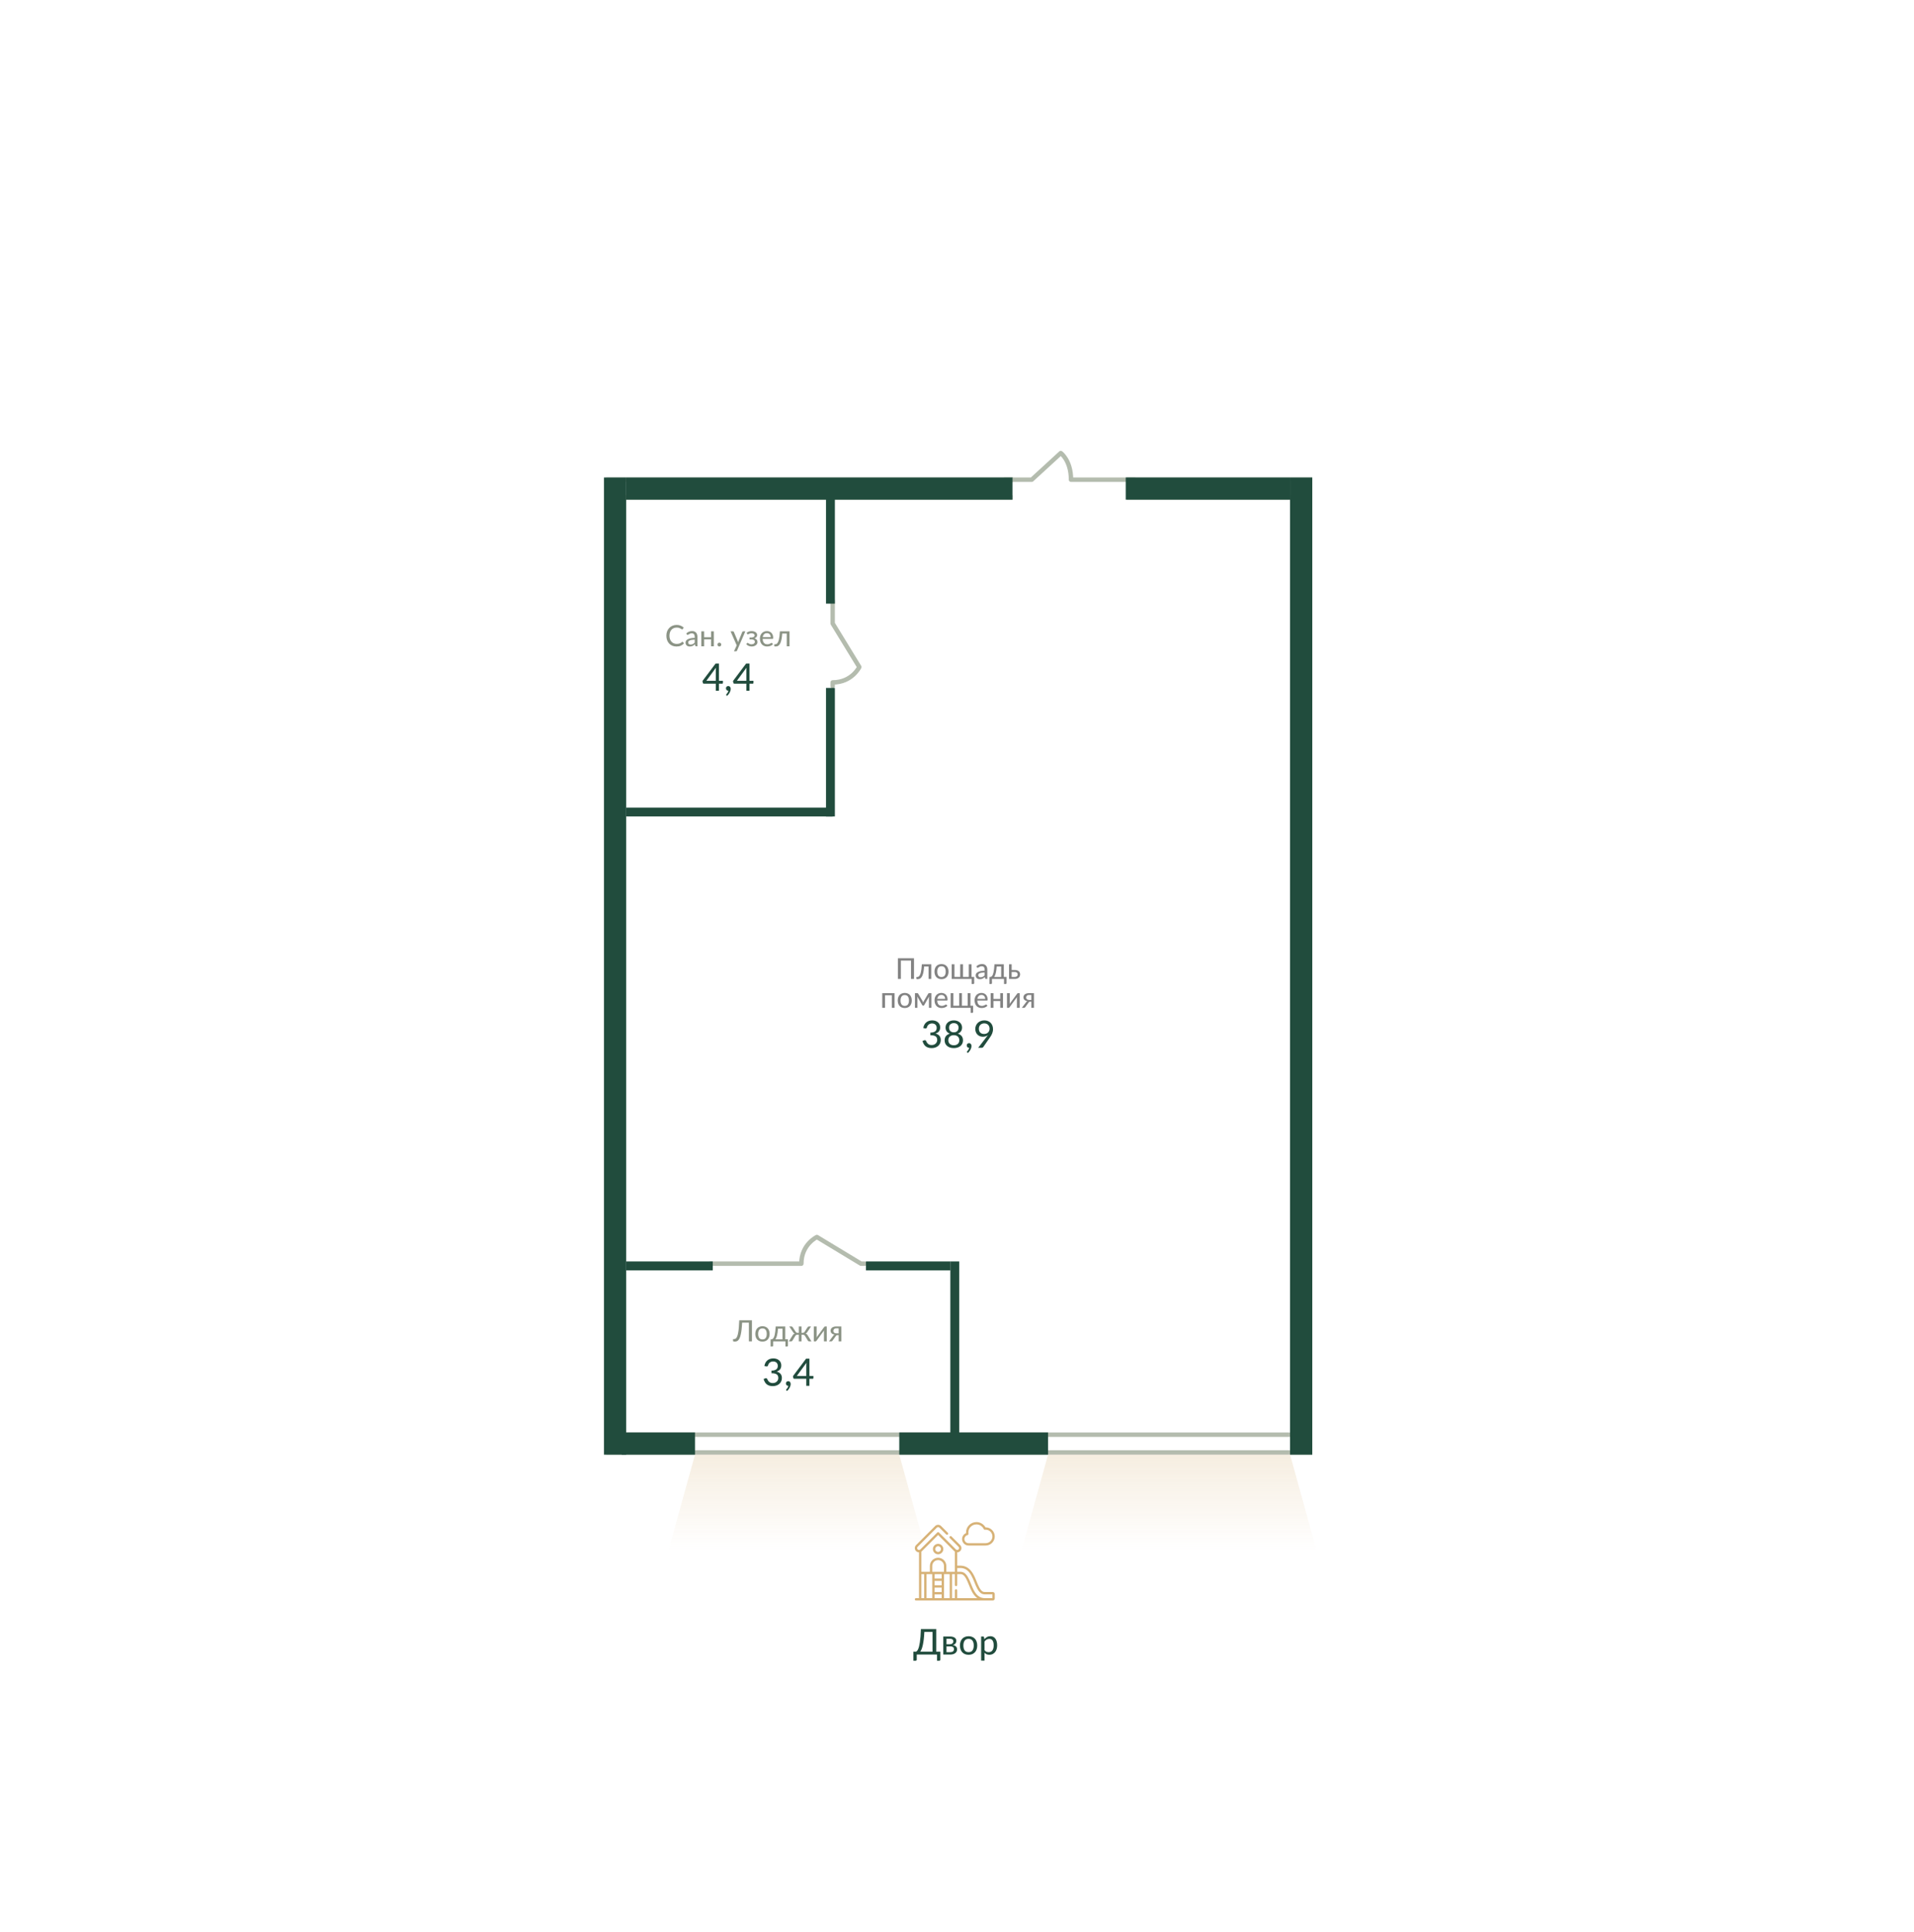 <svg width="862" height="870" viewBox="0 0 862 870" fill="none" xmlns="http://www.w3.org/2000/svg">
<g clip-path="url(#clip0)">
<path d="M375 309L375 307.269C383.727 307.269 387 300.346 387 300.346L375 280.731L375 270.5" stroke="#B4BCAE" stroke-width="2" stroke-linecap="round" stroke-linejoin="round"/>
<path d="M320 569L360.906 569C360.906 560.273 367.908 557 367.908 557L387.749 569L389.5 569" stroke="#B4BCAE" stroke-width="2" stroke-linecap="round" stroke-linejoin="round"/>
<path d="M511 216L482.346 216C482.346 207.273 477.731 204 477.731 204L464.654 216L452.5 216" stroke="#B4BCAE" stroke-width="2" stroke-linecap="round" stroke-linejoin="round"/>
<path d="M507.285 216H590V654H274V216H456.27" stroke="#B4BCAE" stroke-width="2"/>
<path d="M456 224H280V646H583V224H507.5" stroke="#B4BCAE" stroke-width="2"/>
<path d="M338.646 594.499V604H337.276V595.572H334.223C334.162 596.785 334.078 597.84 333.972 598.736C333.866 599.628 333.738 600.389 333.588 601.021C333.442 601.652 333.274 602.168 333.085 602.57C332.895 602.967 332.687 603.278 332.462 603.503C332.237 603.729 331.994 603.883 331.734 603.967C331.473 604.051 331.2 604.093 330.913 604.093C330.661 604.093 330.469 604.068 330.337 604.02C330.204 603.976 330.138 603.91 330.138 603.821V602.954H330.608C330.78 602.954 330.95 602.921 331.118 602.855C331.29 602.788 331.456 602.654 331.615 602.451C331.774 602.248 331.924 601.956 332.065 601.577C332.206 601.197 332.334 600.694 332.449 600.067C332.568 599.44 332.667 598.672 332.747 597.763C332.831 596.854 332.895 595.766 332.939 594.499H338.646ZM343.392 597.174C343.886 597.174 344.332 597.256 344.729 597.419C345.126 597.578 345.464 597.807 345.742 598.107C346.02 598.408 346.234 598.772 346.384 599.2C346.535 599.624 346.61 600.1 346.61 600.63C346.61 601.16 346.535 601.639 346.384 602.067C346.234 602.495 346.02 602.859 345.742 603.159C345.464 603.459 345.126 603.691 344.729 603.854C344.332 604.013 343.886 604.093 343.392 604.093C342.897 604.093 342.449 604.013 342.048 603.854C341.651 603.691 341.311 603.459 341.028 603.159C340.75 602.859 340.536 602.495 340.386 602.067C340.236 601.639 340.161 601.16 340.161 600.63C340.161 600.1 340.236 599.624 340.386 599.2C340.536 598.772 340.75 598.408 341.028 598.107C341.311 597.807 341.651 597.578 342.048 597.419C342.449 597.256 342.897 597.174 343.392 597.174ZM343.392 603.113C344.036 603.113 344.517 602.897 344.835 602.464C345.153 602.031 345.312 601.422 345.312 600.637C345.312 599.855 345.153 599.246 344.835 598.809C344.517 598.372 344.036 598.154 343.392 598.154C342.739 598.154 342.251 598.372 341.929 598.809C341.611 599.246 341.452 599.855 341.452 600.637C341.452 601.422 341.611 602.031 341.929 602.464C342.251 602.897 342.739 603.113 343.392 603.113ZM353.638 597.28V603.047H354.87V605.913C354.87 606.033 354.837 606.128 354.771 606.198C354.704 606.269 354.616 606.304 354.506 606.304H353.731V604H348.189V605.94C348.189 606.033 348.161 606.116 348.103 606.192C348.046 606.267 347.96 606.304 347.845 606.304H347.051V603.086H347.269H347.335H349.209C349.046 603.311 348.876 603.473 348.699 603.57C348.527 603.662 348.357 603.715 348.189 603.729V604H347.051V603.086H347.335C347.485 603.082 347.633 603.051 347.779 602.994C347.925 602.932 348.064 602.826 348.196 602.676C348.333 602.521 348.461 602.309 348.58 602.04C348.699 601.771 348.807 601.422 348.904 600.994C349.006 600.562 349.092 600.043 349.163 599.438C349.238 598.829 349.297 598.11 349.341 597.28H353.638ZM350.368 598.266C350.324 598.928 350.264 599.52 350.189 600.041C350.114 600.557 350.026 601.012 349.924 601.405C349.823 601.793 349.71 602.126 349.586 602.404C349.467 602.678 349.341 602.905 349.209 603.086H352.42V598.266H350.368ZM348.189 603.086V603.729C348.172 603.733 348.154 603.735 348.136 603.735C348.123 603.735 348.11 603.735 348.097 603.735H347.236L347.07 603.086H348.189ZM358.38 599.716C358.57 600.012 358.842 600.16 359.195 600.16H359.758V597.28H360.976V600.16H361.512C361.879 600.16 362.157 600.012 362.346 599.716L363.724 597.624C363.781 597.518 363.86 597.434 363.962 597.372C364.063 597.311 364.172 597.28 364.286 597.28H365.273L363.558 599.829C363.452 599.997 363.34 600.133 363.22 600.239C363.106 600.341 362.964 600.42 362.797 600.478C363.013 600.535 363.194 600.626 363.34 600.749C363.485 600.868 363.615 601.025 363.73 601.219L365.458 604H364.591C364.366 604 364.194 603.967 364.074 603.901C363.955 603.83 363.86 603.718 363.79 603.563L362.538 601.511C362.437 601.343 362.309 601.217 362.154 601.133C362 601.045 361.823 601.001 361.625 601.001H360.976V604.007H359.758V601.001H359.109C358.703 601.001 358.396 601.171 358.188 601.511L356.937 603.563C356.867 603.718 356.772 603.83 356.652 603.901C356.538 603.967 356.368 604 356.143 604H355.269L357.003 601.219C357.118 601.025 357.246 600.868 357.387 600.749C357.533 600.626 357.714 600.535 357.93 600.478C357.763 600.42 357.619 600.341 357.5 600.239C357.385 600.133 357.277 599.997 357.175 599.829L355.454 597.28H356.441C356.56 597.28 356.668 597.311 356.765 597.372C356.867 597.434 356.946 597.518 357.003 597.624L358.38 599.716ZM366.53 604.007V597.286H367.788V601.736C367.788 601.824 367.784 601.921 367.775 602.027C367.766 602.128 367.755 602.23 367.742 602.332C367.821 602.159 367.903 602.007 367.987 601.875C367.991 601.866 368.04 601.797 368.133 601.669C368.23 601.541 368.351 601.378 368.497 601.18C368.647 600.976 368.815 600.747 369 600.491C369.19 600.235 369.382 599.974 369.576 599.71C370.035 599.087 370.554 598.383 371.132 597.598C371.18 597.523 371.242 597.452 371.317 597.386C371.397 597.315 371.485 597.28 371.582 597.28H372.344V604H371.086V599.551C371.086 599.462 371.09 599.368 371.099 599.266C371.108 599.16 371.119 599.056 371.132 598.955C371.092 599.043 371.05 599.125 371.006 599.2C370.966 599.275 370.927 599.343 370.887 599.405C370.878 599.414 370.827 599.482 370.735 599.61C370.642 599.738 370.521 599.904 370.37 600.107C370.22 600.31 370.05 600.539 369.861 600.795C369.675 601.051 369.486 601.312 369.291 601.577C368.832 602.199 368.316 602.903 367.742 603.689C367.693 603.764 367.629 603.837 367.55 603.907C367.475 603.974 367.389 604.007 367.292 604.007H366.53ZM378.9 604H377.702V601.193H377.225C377.101 601.193 376.998 601.204 376.914 601.226C376.83 601.244 376.757 601.272 376.695 601.312C376.638 601.347 376.587 601.394 376.543 601.451C376.499 601.508 376.453 601.572 376.404 601.643L375 603.563C374.921 603.709 374.824 603.819 374.709 603.894C374.594 603.965 374.427 604 374.206 604H373.339L375.245 601.491C375.4 601.221 375.614 601.038 375.888 600.941C375.557 600.897 375.274 600.818 375.04 600.703C374.811 600.588 374.623 600.451 374.477 600.292C374.332 600.133 374.226 599.961 374.16 599.776C374.093 599.586 374.06 599.394 374.06 599.2C374.06 598.966 374.107 598.734 374.199 598.505C374.292 598.275 374.438 598.07 374.636 597.889C374.839 597.708 375.1 597.562 375.418 597.452C375.74 597.337 376.128 597.28 376.583 597.28H378.9V604ZM375.318 599.266C375.318 599.619 375.446 599.895 375.702 600.094C375.963 600.292 376.314 600.392 376.755 600.392H377.702V598.121H376.616C376.369 598.121 376.161 598.156 375.994 598.227C375.83 598.297 375.698 598.388 375.596 598.498C375.499 598.604 375.429 598.725 375.384 598.862C375.34 598.999 375.318 599.134 375.318 599.266Z" fill="#8B9385"/>
<path d="M348.286 611.648C348.814 611.648 349.296 611.725 349.733 611.878C350.17 612.026 350.545 612.238 350.857 612.517C351.175 612.789 351.422 613.118 351.598 613.504C351.773 613.884 351.861 614.307 351.861 614.772C351.861 615.164 351.813 615.513 351.717 615.819C351.62 616.12 351.481 616.384 351.3 616.611C351.118 616.838 350.897 617.031 350.636 617.19C350.38 617.343 350.091 617.471 349.767 617.573C350.556 617.789 351.146 618.141 351.538 618.629C351.935 619.117 352.134 619.732 352.134 620.476C352.134 621.049 352.026 621.563 351.81 622.017C351.595 622.465 351.302 622.848 350.934 623.166C350.565 623.478 350.131 623.719 349.631 623.889C349.137 624.054 348.61 624.136 348.048 624.136C347.407 624.136 346.856 624.057 346.396 623.898C345.937 623.739 345.545 623.52 345.222 623.242C344.898 622.959 344.631 622.621 344.421 622.229C344.211 621.838 344.036 621.409 343.894 620.944L344.592 620.646C344.773 620.567 344.949 620.544 345.119 620.578C345.29 620.612 345.415 620.711 345.494 620.876C345.573 621.04 345.67 621.231 345.783 621.446C345.897 621.662 346.047 621.869 346.235 622.068C346.422 622.261 346.657 622.425 346.941 622.561C347.231 622.692 347.594 622.757 348.031 622.757C348.445 622.757 348.808 622.689 349.12 622.553C349.433 622.417 349.691 622.241 349.895 622.025C350.105 621.809 350.261 621.571 350.363 621.31C350.465 621.043 350.516 620.779 350.516 620.518C350.516 620.195 350.474 619.9 350.389 619.633C350.309 619.366 350.156 619.136 349.929 618.944C349.708 618.751 349.396 618.6 348.993 618.492C348.595 618.385 348.079 618.331 347.443 618.331V617.156C347.966 617.15 348.405 617.096 348.763 616.994C349.126 616.886 349.421 616.742 349.648 616.56C349.875 616.373 350.037 616.151 350.133 615.896C350.236 615.641 350.287 615.36 350.287 615.053C350.287 614.713 350.233 614.418 350.125 614.168C350.023 613.913 349.878 613.703 349.691 613.538C349.503 613.368 349.282 613.24 349.027 613.155C348.771 613.07 348.493 613.027 348.193 613.027C347.892 613.027 347.614 613.073 347.358 613.163C347.109 613.249 346.884 613.371 346.686 613.53C346.493 613.683 346.328 613.867 346.192 614.083C346.062 614.293 345.968 614.526 345.911 614.781C345.832 614.991 345.732 615.133 345.613 615.207C345.5 615.275 345.332 615.292 345.111 615.258L344.26 615.104C344.339 614.543 344.495 614.046 344.728 613.615C344.961 613.183 345.253 612.823 345.605 612.534C345.957 612.238 346.359 612.017 346.813 611.87C347.268 611.722 347.758 611.648 348.286 611.648ZM353.948 622.91C353.948 622.632 354.042 622.397 354.229 622.204C354.422 622.011 354.678 621.914 354.995 621.914C355.171 621.914 355.327 621.948 355.464 622.017C355.6 622.079 355.713 622.167 355.804 622.28C355.901 622.394 355.972 622.527 356.017 622.681C356.062 622.834 356.085 622.996 356.085 623.166C356.085 623.421 356.048 623.691 355.974 623.974C355.901 624.253 355.793 624.528 355.651 624.8C355.509 625.078 355.333 625.348 355.123 625.609C354.919 625.87 354.686 626.108 354.425 626.324L354.153 626.069C354.107 626.023 354.076 625.981 354.059 625.941C354.042 625.907 354.033 625.864 354.033 625.813C354.033 625.734 354.076 625.651 354.161 625.566C354.218 625.504 354.289 625.422 354.374 625.319C354.465 625.217 354.556 625.098 354.646 624.962C354.737 624.826 354.819 624.675 354.893 624.511C354.967 624.352 355.021 624.182 355.055 624H354.978C354.825 624 354.683 623.974 354.553 623.923C354.428 623.867 354.32 623.79 354.229 623.694C354.144 623.591 354.076 623.475 354.025 623.345C353.974 623.208 353.948 623.064 353.948 622.91ZM364.539 619.556H366.335V620.493C366.335 620.589 366.304 620.672 366.241 620.74C366.184 620.802 366.099 620.833 365.986 620.833H364.539V624H363.126V620.833H357.746C357.626 620.833 357.524 620.799 357.439 620.731C357.354 620.663 357.3 620.575 357.277 620.467L357.116 619.642L363.032 611.776H364.539V619.556ZM363.126 614.704C363.126 614.551 363.131 614.384 363.143 614.202C363.154 614.02 363.174 613.833 363.202 613.64L358.861 619.556H363.126V614.704Z" fill="#214C3D"/>
<path d="M307.332 288.987C307.407 288.987 307.473 289.016 307.53 289.073L308.073 289.669C307.685 290.124 307.21 290.477 306.65 290.729C306.094 290.98 305.425 291.106 304.644 291.106C303.955 291.106 303.33 290.987 302.77 290.748C302.214 290.51 301.737 290.177 301.34 289.749C300.947 289.321 300.642 288.808 300.426 288.213C300.214 287.617 300.108 286.961 300.108 286.246C300.108 285.531 300.221 284.876 300.446 284.28C300.671 283.684 300.989 283.174 301.399 282.75C301.81 282.322 302.3 281.989 302.869 281.751C303.443 281.512 304.074 281.393 304.763 281.393C305.438 281.393 306.036 281.503 306.557 281.724C307.082 281.945 307.539 282.238 307.928 282.605L307.477 283.24C307.446 283.284 307.409 283.322 307.365 283.353C307.325 283.379 307.268 283.393 307.193 283.393C307.109 283.393 307.009 283.351 306.895 283.267C306.784 283.183 306.636 283.09 306.451 282.989C306.27 282.883 306.043 282.788 305.769 282.704C305.495 282.62 305.158 282.578 304.756 282.578C304.279 282.578 303.84 282.662 303.439 282.83C303.041 282.998 302.699 283.238 302.412 283.551C302.125 283.865 301.903 284.249 301.744 284.704C301.585 285.158 301.505 285.672 301.505 286.246C301.505 286.829 301.587 287.35 301.75 287.809C301.918 288.263 302.145 288.647 302.432 288.961C302.724 289.274 303.066 289.515 303.458 289.682C303.851 289.846 304.273 289.927 304.723 289.927C305.001 289.927 305.25 289.912 305.471 289.881C305.692 289.846 305.895 289.795 306.08 289.729C306.27 289.663 306.447 289.577 306.61 289.471C306.773 289.365 306.937 289.239 307.1 289.093C307.135 289.062 307.171 289.038 307.206 289.02C307.246 288.998 307.288 288.987 307.332 288.987ZM313.542 291C313.418 291 313.323 290.98 313.257 290.94C313.191 290.901 313.138 290.823 313.098 290.709L312.959 290.106C312.787 290.265 312.617 290.409 312.449 290.537C312.282 290.66 312.105 290.764 311.92 290.848C311.739 290.932 311.545 290.996 311.337 291.04C311.13 291.084 310.898 291.106 310.642 291.106C310.377 291.106 310.13 291.071 309.9 291C309.671 290.925 309.47 290.812 309.298 290.662C309.13 290.512 308.996 290.327 308.894 290.106C308.797 289.881 308.748 289.616 308.748 289.312C308.748 289.047 308.819 288.793 308.96 288.55C309.106 288.308 309.34 288.091 309.662 287.901C309.989 287.707 310.412 287.548 310.933 287.425C311.459 287.301 312.103 287.231 312.867 287.213V286.71C312.867 286.202 312.756 285.82 312.536 285.564C312.319 285.304 311.999 285.174 311.576 285.174C311.289 285.174 311.048 285.211 310.854 285.286C310.664 285.357 310.499 285.436 310.357 285.525C310.22 285.608 310.099 285.686 309.993 285.756C309.887 285.827 309.781 285.862 309.675 285.862C309.587 285.862 309.512 285.84 309.45 285.796C309.393 285.747 309.342 285.692 309.298 285.63L309.073 285.22C309.448 284.867 309.852 284.602 310.284 284.425C310.721 284.249 311.203 284.161 311.728 284.161C312.107 284.161 312.445 284.222 312.741 284.346C313.037 284.47 313.284 284.644 313.482 284.869C313.685 285.09 313.838 285.357 313.939 285.67C314.045 285.984 314.098 286.33 314.098 286.71V291H313.542ZM311.019 290.225C311.218 290.225 311.401 290.205 311.569 290.166C311.741 290.126 311.9 290.069 312.046 289.994C312.196 289.919 312.337 289.828 312.469 289.722C312.602 289.612 312.734 289.488 312.867 289.351V288.001C312.337 288.018 311.887 288.06 311.516 288.127C311.145 288.193 310.843 288.279 310.609 288.385C310.379 288.491 310.212 288.619 310.106 288.769C310 288.914 309.947 289.076 309.947 289.252C309.947 289.424 309.973 289.572 310.026 289.696C310.084 289.819 310.161 289.921 310.258 290C310.355 290.075 310.468 290.133 310.596 290.172C310.728 290.208 310.869 290.225 311.019 290.225ZM321.494 284.28V291H320.236V287.888H317.111V291H315.853V284.28H317.111V286.935H320.236V284.28H321.494ZM323.122 290.239C323.122 290.119 323.144 290.009 323.188 289.908C323.232 289.802 323.292 289.709 323.367 289.629C323.442 289.55 323.533 289.488 323.638 289.444C323.744 289.4 323.857 289.378 323.976 289.378C324.095 289.378 324.206 289.4 324.307 289.444C324.413 289.488 324.504 289.55 324.579 289.629C324.658 289.709 324.72 289.802 324.764 289.908C324.808 290.009 324.83 290.119 324.83 290.239C324.83 290.362 324.808 290.477 324.764 290.583C324.72 290.684 324.658 290.775 324.579 290.854C324.504 290.929 324.413 290.989 324.307 291.033C324.206 291.077 324.095 291.099 323.976 291.099C323.857 291.099 323.744 291.077 323.638 291.033C323.533 290.989 323.442 290.929 323.367 290.854C323.292 290.775 323.232 290.684 323.188 290.583C323.144 290.477 323.122 290.362 323.122 290.239ZM331.931 292.96C331.891 293.057 331.84 293.13 331.779 293.178C331.717 293.231 331.622 293.258 331.494 293.258H330.56L331.792 290.59L329.024 284.28H330.117C330.223 284.28 330.307 284.306 330.368 284.359C330.43 284.408 330.472 284.465 330.494 284.531L332.236 288.636C332.311 288.839 332.37 289.04 332.414 289.239C332.445 289.137 332.478 289.036 332.514 288.934C332.549 288.828 332.586 288.725 332.626 288.623L334.308 284.531C334.334 284.456 334.381 284.397 334.447 284.353C334.513 284.304 334.588 284.28 334.672 284.28H335.672L331.931 292.96ZM336.249 284.975C336.5 284.737 336.809 284.545 337.176 284.399C337.542 284.249 337.979 284.174 338.487 284.174C338.897 284.174 339.259 284.225 339.572 284.326C339.886 284.423 340.149 284.553 340.36 284.717C340.572 284.88 340.731 285.07 340.837 285.286C340.947 285.498 341.003 285.717 341.003 285.942C341.003 286.074 340.981 286.213 340.936 286.359C340.897 286.5 340.828 286.639 340.731 286.776C340.638 286.908 340.515 287.032 340.36 287.147C340.206 287.257 340.016 287.35 339.791 287.425C340.21 287.553 340.541 287.758 340.784 288.04C341.027 288.319 341.148 288.663 341.148 289.073C341.148 289.387 341.075 289.669 340.93 289.921C340.789 290.168 340.597 290.38 340.354 290.556C340.115 290.729 339.837 290.861 339.52 290.954C339.206 291.046 338.877 291.093 338.533 291.093C338.321 291.093 338.103 291.073 337.878 291.033C337.652 290.993 337.432 290.932 337.215 290.848C337.004 290.764 336.801 290.656 336.606 290.523C336.417 290.391 336.247 290.232 336.097 290.047L336.454 289.59C336.507 289.51 336.586 289.471 336.692 289.471C336.772 289.471 336.856 289.506 336.944 289.577C337.037 289.643 337.149 289.716 337.282 289.795C337.414 289.874 337.573 289.949 337.758 290.02C337.944 290.086 338.173 290.119 338.447 290.119C338.685 290.119 338.897 290.091 339.083 290.033C339.268 289.976 339.425 289.897 339.553 289.795C339.685 289.689 339.784 289.568 339.851 289.431C339.917 289.29 339.95 289.135 339.95 288.967C339.95 288.645 339.817 288.389 339.553 288.199C339.288 288.005 338.879 287.908 338.328 287.908H337.566V287.067H338.328C338.809 287.067 339.184 286.977 339.453 286.796C339.723 286.615 339.857 286.381 339.857 286.094C339.857 285.966 339.828 285.845 339.771 285.73C339.714 285.615 339.625 285.516 339.506 285.432C339.392 285.344 339.246 285.275 339.069 285.227C338.893 285.174 338.687 285.147 338.454 285.147C338.193 285.147 337.972 285.174 337.791 285.227C337.615 285.275 337.463 285.333 337.335 285.399C337.211 285.461 337.107 285.518 337.023 285.571C336.944 285.619 336.876 285.644 336.818 285.644C336.756 285.644 336.706 285.633 336.666 285.611C336.631 285.584 336.589 285.533 336.54 285.458L336.249 284.975ZM345.395 284.174C345.801 284.174 346.176 284.242 346.521 284.379C346.865 284.512 347.163 284.706 347.415 284.962C347.666 285.218 347.863 285.533 348.004 285.909C348.145 286.279 348.216 286.705 348.216 287.186C348.216 287.381 348.194 287.511 348.149 287.577C348.11 287.643 348.032 287.676 347.918 287.676H343.482C343.495 288.087 343.552 288.444 343.654 288.749C343.76 289.053 343.901 289.307 344.078 289.51C344.259 289.709 344.475 289.859 344.726 289.961C344.978 290.058 345.258 290.106 345.567 290.106C345.859 290.106 346.108 290.073 346.315 290.007C346.527 289.941 346.708 289.868 346.858 289.788C347.013 289.709 347.143 289.636 347.249 289.57C347.355 289.504 347.448 289.471 347.527 289.471C347.633 289.471 347.71 289.51 347.759 289.59L348.116 290.047C347.962 290.232 347.783 290.391 347.58 290.523C347.377 290.651 347.159 290.759 346.925 290.848C346.691 290.932 346.448 290.993 346.196 291.033C345.949 291.073 345.704 291.093 345.461 291.093C344.998 291.093 344.568 291.015 344.17 290.861C343.777 290.702 343.438 290.473 343.151 290.172C342.864 289.868 342.639 289.493 342.475 289.047C342.316 288.597 342.237 288.08 342.237 287.498C342.237 287.03 342.31 286.595 342.455 286.193C342.601 285.787 342.809 285.436 343.078 285.141C343.351 284.84 343.683 284.604 344.071 284.432C344.464 284.26 344.905 284.174 345.395 284.174ZM345.415 285.094C344.863 285.094 344.428 285.255 344.111 285.577C343.797 285.895 343.601 286.337 343.521 286.902H347.09C347.09 286.637 347.053 286.394 346.978 286.173C346.903 285.953 346.792 285.763 346.646 285.604C346.505 285.445 346.331 285.321 346.123 285.233C345.916 285.141 345.68 285.094 345.415 285.094ZM355.575 284.28V291H354.324V285.266H352.278C352.225 286.114 352.146 286.846 352.04 287.464C351.934 288.082 351.806 288.608 351.656 289.04C351.506 289.468 351.34 289.817 351.159 290.086C350.978 290.356 350.786 290.565 350.583 290.715C350.38 290.861 350.171 290.96 349.954 291.013C349.738 291.066 349.522 291.093 349.305 291.093C348.913 291.093 348.716 291.029 348.716 290.901V290.106H349.067C349.217 290.106 349.369 290.082 349.524 290.033C349.678 289.98 349.828 289.879 349.974 289.729C350.12 289.579 350.259 289.371 350.391 289.106C350.528 288.837 350.652 288.488 350.762 288.06C350.872 287.628 350.967 287.103 351.047 286.485C351.131 285.867 351.195 285.132 351.239 284.28H355.575Z" fill="#8B9385"/>
<path d="M323.789 306.556H325.585V307.493C325.585 307.589 325.554 307.672 325.491 307.74C325.435 307.802 325.35 307.833 325.236 307.833H323.789V311H322.376V307.833H316.996C316.877 307.833 316.775 307.799 316.689 307.731C316.604 307.663 316.55 307.575 316.528 307.467L316.366 306.642L322.282 298.776H323.789V306.556ZM322.376 301.704C322.376 301.551 322.381 301.384 322.393 301.202C322.404 301.02 322.424 300.833 322.452 300.64L318.111 306.556H322.376V301.704ZM326.948 309.91C326.948 309.632 327.042 309.397 327.229 309.204C327.422 309.011 327.678 308.914 327.995 308.914C328.171 308.914 328.327 308.948 328.464 309.017C328.6 309.079 328.713 309.167 328.804 309.28C328.901 309.394 328.972 309.527 329.017 309.681C329.062 309.834 329.085 309.996 329.085 310.166C329.085 310.421 329.048 310.691 328.974 310.974C328.901 311.253 328.793 311.528 328.651 311.8C328.509 312.078 328.333 312.348 328.123 312.609C327.919 312.87 327.686 313.108 327.425 313.324L327.153 313.069C327.107 313.023 327.076 312.981 327.059 312.941C327.042 312.907 327.033 312.864 327.033 312.813C327.033 312.734 327.076 312.651 327.161 312.566C327.218 312.504 327.289 312.422 327.374 312.319C327.465 312.217 327.556 312.098 327.646 311.962C327.737 311.826 327.819 311.675 327.893 311.511C327.967 311.352 328.021 311.182 328.055 311H327.978C327.825 311 327.683 310.974 327.553 310.923C327.428 310.867 327.32 310.79 327.229 310.694C327.144 310.591 327.076 310.475 327.025 310.345C326.974 310.208 326.948 310.064 326.948 309.91ZM337.539 306.556H339.335V307.493C339.335 307.589 339.304 307.672 339.241 307.74C339.184 307.802 339.099 307.833 338.986 307.833H337.539V311H336.126V307.833H330.746C330.626 307.833 330.524 307.799 330.439 307.731C330.354 307.663 330.3 307.575 330.277 307.467L330.116 306.642L336.032 298.776H337.539V306.556ZM336.126 301.704C336.126 301.551 336.131 301.384 336.143 301.202C336.154 301.02 336.174 300.833 336.202 300.64L331.861 306.556H336.126V301.704Z" fill="#214C3D"/>
<path d="M411.632 440.801H410.287V432.526H405.724V440.801H404.378V431.473H411.632V440.801ZM419.42 434.203V440.801H418.191V435.172H416.183C416.131 436.004 416.053 436.723 415.949 437.33C415.845 437.936 415.719 438.452 415.572 438.877C415.424 439.297 415.262 439.639 415.084 439.904C414.906 440.168 414.718 440.374 414.519 440.521C414.319 440.664 414.113 440.762 413.901 440.814C413.689 440.866 413.476 440.892 413.264 440.892C412.878 440.892 412.686 440.829 412.686 440.703V439.923H413.03C413.177 439.923 413.327 439.899 413.479 439.852C413.63 439.8 413.778 439.7 413.921 439.553C414.064 439.405 414.2 439.202 414.33 438.942C414.464 438.677 414.586 438.335 414.694 437.915C414.802 437.49 414.896 436.974 414.974 436.368C415.056 435.761 415.119 435.04 415.162 434.203H419.42ZM424.027 434.099C424.512 434.099 424.95 434.179 425.34 434.34C425.73 434.496 426.061 434.721 426.334 435.016C426.607 435.31 426.817 435.668 426.965 436.088C427.112 436.504 427.186 436.972 427.186 437.492C427.186 438.012 427.112 438.482 426.965 438.903C426.817 439.323 426.607 439.681 426.334 439.975C426.061 440.27 425.73 440.497 425.34 440.658C424.95 440.814 424.512 440.892 424.027 440.892C423.541 440.892 423.101 440.814 422.707 440.658C422.317 440.497 421.983 440.27 421.706 439.975C421.433 439.681 421.223 439.323 421.076 438.903C420.928 438.482 420.855 438.012 420.855 437.492C420.855 436.972 420.928 436.504 421.076 436.088C421.223 435.668 421.433 435.31 421.706 435.016C421.983 434.721 422.317 434.496 422.707 434.34C423.101 434.179 423.541 434.099 424.027 434.099ZM424.027 439.93C424.659 439.93 425.132 439.717 425.444 439.293C425.756 438.868 425.912 438.27 425.912 437.499C425.912 436.732 425.756 436.134 425.444 435.705C425.132 435.276 424.659 435.061 424.027 435.061C423.385 435.061 422.906 435.276 422.59 435.705C422.278 436.134 422.122 436.732 422.122 437.499C422.122 438.27 422.278 438.868 422.59 439.293C422.906 439.717 423.385 439.93 424.027 439.93ZM428.614 434.203H429.849V439.865H432.455V434.203H433.69V439.865H436.297V434.203H437.532V439.865H438.741V442.679C438.741 442.796 438.708 442.889 438.643 442.959C438.578 443.028 438.492 443.063 438.383 443.063H437.623V440.801H428.614V434.203ZM444.106 440.801C443.984 440.801 443.891 440.781 443.826 440.742C443.761 440.703 443.709 440.627 443.67 440.515L443.534 439.923C443.365 440.079 443.198 440.22 443.033 440.346C442.869 440.467 442.695 440.569 442.513 440.651C442.336 440.734 442.145 440.796 441.941 440.84C441.738 440.883 441.51 440.905 441.259 440.905C440.999 440.905 440.756 440.87 440.531 440.801C440.305 440.727 440.108 440.617 439.939 440.469C439.775 440.322 439.642 440.14 439.543 439.923C439.447 439.702 439.4 439.442 439.4 439.143C439.4 438.883 439.469 438.634 439.608 438.396C439.751 438.157 439.98 437.945 440.297 437.759C440.617 437.568 441.033 437.412 441.545 437.291C442.06 437.169 442.693 437.1 443.443 437.083V436.589C443.443 436.09 443.334 435.716 443.118 435.464C442.905 435.209 442.591 435.081 442.175 435.081C441.894 435.081 441.657 435.118 441.467 435.191C441.28 435.261 441.118 435.339 440.979 435.425C440.845 435.508 440.726 435.583 440.622 435.653C440.518 435.722 440.414 435.757 440.31 435.757C440.223 435.757 440.149 435.735 440.089 435.692C440.032 435.644 439.983 435.59 439.939 435.529L439.718 435.126C440.087 434.78 440.483 434.52 440.908 434.346C441.337 434.173 441.809 434.086 442.325 434.086C442.697 434.086 443.029 434.147 443.319 434.268C443.61 434.39 443.852 434.561 444.047 434.782C444.247 434.998 444.396 435.261 444.496 435.568C444.6 435.876 444.652 436.216 444.652 436.589V440.801H444.106ZM441.629 440.04C441.824 440.04 442.004 440.021 442.169 439.982C442.338 439.943 442.494 439.886 442.637 439.813C442.784 439.739 442.923 439.65 443.053 439.546C443.183 439.438 443.313 439.317 443.443 439.182V437.856C442.923 437.874 442.481 437.915 442.117 437.98C441.753 438.045 441.456 438.129 441.226 438.233C441.001 438.337 440.836 438.463 440.732 438.61C440.628 438.753 440.576 438.911 440.576 439.085C440.576 439.254 440.602 439.399 440.654 439.52C440.711 439.642 440.786 439.741 440.882 439.819C440.977 439.893 441.088 439.949 441.213 439.988C441.343 440.023 441.482 440.04 441.629 440.04ZM452.088 434.203V439.865H453.297V442.679C453.297 442.796 453.265 442.889 453.2 442.959C453.135 443.028 453.048 443.063 452.94 443.063H452.179V440.801H446.739V442.705C446.739 442.796 446.71 442.879 446.654 442.952C446.598 443.026 446.513 443.063 446.401 443.063H445.621V439.904H445.835H445.9H447.74C447.579 440.125 447.412 440.283 447.239 440.378C447.07 440.469 446.903 440.521 446.739 440.534V440.801H445.621V439.904H445.9C446.047 439.899 446.193 439.869 446.336 439.813C446.479 439.752 446.615 439.648 446.745 439.501C446.879 439.349 447.005 439.141 447.122 438.877C447.239 438.612 447.345 438.27 447.441 437.85C447.54 437.425 447.625 436.916 447.694 436.322C447.768 435.724 447.826 435.018 447.87 434.203H452.088ZM448.877 435.172C448.834 435.822 448.775 436.402 448.702 436.914C448.628 437.421 448.541 437.867 448.442 438.253C448.342 438.634 448.231 438.961 448.11 439.234C447.993 439.503 447.87 439.726 447.74 439.904H450.892V435.172H448.877ZM446.739 439.904V440.534C446.721 440.539 446.704 440.541 446.687 440.541C446.674 440.541 446.661 440.541 446.648 440.541H445.803L445.64 439.904H446.739ZM455.613 434.203V436.764H456.978C457.433 436.764 457.816 436.821 458.128 436.933C458.44 437.042 458.691 437.187 458.882 437.369C459.077 437.551 459.216 437.761 459.298 437.999C459.38 438.238 459.422 438.487 459.422 438.747C459.422 439.046 459.367 439.321 459.259 439.572C459.155 439.824 458.999 440.04 458.791 440.222C458.587 440.404 458.334 440.547 458.031 440.651C457.732 440.751 457.387 440.801 456.997 440.801H454.436V434.203H455.613ZM455.613 437.661V439.897H456.997C457.218 439.897 457.411 439.869 457.576 439.813C457.745 439.756 457.883 439.678 457.992 439.579C458.104 439.475 458.187 439.353 458.239 439.215C458.295 439.076 458.323 438.924 458.323 438.76C458.323 438.612 458.299 438.472 458.252 438.337C458.204 438.203 458.126 438.086 458.018 437.986C457.914 437.887 457.775 437.809 457.602 437.752C457.433 437.692 457.225 437.661 456.978 437.661H455.613ZM402.877 447.203V453.801H401.642V448.139H398.574V453.801H397.339V447.203H402.877ZM407.478 447.099C407.964 447.099 408.401 447.179 408.791 447.34C409.181 447.496 409.513 447.721 409.786 448.016C410.059 448.31 410.269 448.668 410.416 449.088C410.564 449.504 410.637 449.972 410.637 450.492C410.637 451.012 410.564 451.482 410.416 451.903C410.269 452.323 410.059 452.681 409.786 452.975C409.513 453.27 409.181 453.497 408.791 453.658C408.401 453.814 407.964 453.892 407.478 453.892C406.993 453.892 406.553 453.814 406.159 453.658C405.769 453.497 405.435 453.27 405.158 452.975C404.885 452.681 404.675 452.323 404.527 451.903C404.38 451.482 404.306 451.012 404.306 450.492C404.306 449.972 404.38 449.504 404.527 449.088C404.675 448.668 404.885 448.31 405.158 448.016C405.435 447.721 405.769 447.496 406.159 447.34C406.553 447.179 406.993 447.099 407.478 447.099ZM407.478 452.93C408.111 452.93 408.583 452.717 408.895 452.293C409.207 451.868 409.363 451.27 409.363 450.499C409.363 449.732 409.207 449.134 408.895 448.705C408.583 448.276 408.111 448.061 407.478 448.061C406.837 448.061 406.358 448.276 406.042 448.705C405.73 449.134 405.574 449.732 405.574 450.499C405.574 451.27 405.73 451.868 406.042 452.293C406.358 452.717 406.837 452.93 407.478 452.93ZM415.504 450.778C415.556 450.878 415.606 450.986 415.653 451.103C415.701 451.216 415.744 451.329 415.783 451.441C415.822 451.329 415.866 451.216 415.913 451.103C415.961 450.986 416.011 450.878 416.063 450.778L418.006 447.463C418.067 447.351 418.139 447.277 418.221 447.242C418.303 447.203 418.388 447.184 418.474 447.184H419.469V453.801H418.357V449.543C418.357 449.418 418.364 449.277 418.377 449.121C418.394 448.96 418.414 448.813 418.435 448.679L416.206 452.618C416.171 452.687 416.124 452.743 416.063 452.787C416.002 452.826 415.933 452.845 415.855 452.845H415.718C415.64 452.845 415.571 452.826 415.51 452.787C415.45 452.743 415.4 452.687 415.361 452.618L413.092 448.666C413.114 448.804 413.134 448.954 413.151 449.114C413.168 449.275 413.177 449.418 413.177 449.543V453.801H412.065V447.184H413.06C413.147 447.184 413.231 447.203 413.313 447.242C413.4 447.277 413.474 447.351 413.534 447.463L415.504 450.778ZM423.98 447.099C424.379 447.099 424.747 447.166 425.085 447.301C425.423 447.431 425.716 447.621 425.963 447.873C426.21 448.124 426.403 448.434 426.541 448.802C426.68 449.166 426.749 449.584 426.749 450.057C426.749 450.247 426.728 450.375 426.684 450.44C426.645 450.505 426.57 450.538 426.457 450.538H422.102C422.115 450.941 422.171 451.292 422.271 451.591C422.375 451.89 422.514 452.139 422.687 452.338C422.865 452.533 423.077 452.681 423.324 452.78C423.571 452.876 423.846 452.923 424.149 452.923C424.435 452.923 424.68 452.891 424.884 452.826C425.092 452.761 425.27 452.689 425.417 452.611C425.569 452.533 425.696 452.462 425.8 452.397C425.904 452.332 425.995 452.299 426.073 452.299C426.177 452.299 426.253 452.338 426.301 452.416L426.652 452.865C426.5 453.047 426.325 453.203 426.125 453.333C425.926 453.458 425.712 453.565 425.482 453.651C425.252 453.734 425.014 453.794 424.767 453.833C424.524 453.872 424.284 453.892 424.045 453.892C423.59 453.892 423.168 453.816 422.778 453.664C422.392 453.508 422.059 453.283 421.777 452.988C421.495 452.689 421.274 452.321 421.114 451.883C420.958 451.441 420.88 450.934 420.88 450.362C420.88 449.903 420.951 449.476 421.094 449.082C421.237 448.683 421.441 448.339 421.705 448.048C421.974 447.754 422.299 447.522 422.68 447.353C423.066 447.184 423.499 447.099 423.98 447.099ZM424 448.003C423.458 448.003 423.031 448.161 422.719 448.477C422.412 448.789 422.219 449.223 422.141 449.777H425.644C425.644 449.517 425.608 449.279 425.534 449.062C425.46 448.846 425.352 448.659 425.209 448.503C425.07 448.347 424.899 448.226 424.695 448.139C424.492 448.048 424.26 448.003 424 448.003ZM428.138 447.203H429.373V452.865H431.979V447.203H433.214V452.865H435.821V447.203H437.056V452.865H438.265V455.679C438.265 455.796 438.232 455.889 438.167 455.959C438.102 456.028 438.016 456.063 437.907 456.063H437.147V453.801H428.138V447.203ZM442.02 447.099C442.419 447.099 442.787 447.166 443.125 447.301C443.463 447.431 443.756 447.621 444.003 447.873C444.25 448.124 444.443 448.434 444.581 448.802C444.72 449.166 444.789 449.584 444.789 450.057C444.789 450.247 444.768 450.375 444.724 450.44C444.685 450.505 444.61 450.538 444.497 450.538H440.142C440.155 450.941 440.211 451.292 440.311 451.591C440.415 451.89 440.554 452.139 440.727 452.338C440.905 452.533 441.117 452.681 441.364 452.78C441.611 452.876 441.886 452.923 442.189 452.923C442.475 452.923 442.72 452.891 442.924 452.826C443.132 452.761 443.31 452.689 443.457 452.611C443.609 452.533 443.736 452.462 443.84 452.397C443.944 452.332 444.035 452.299 444.113 452.299C444.217 452.299 444.293 452.338 444.341 452.416L444.692 452.865C444.54 453.047 444.365 453.203 444.165 453.333C443.966 453.458 443.752 453.565 443.522 453.651C443.292 453.734 443.054 453.794 442.807 453.833C442.564 453.872 442.324 453.892 442.085 453.892C441.63 453.892 441.208 453.816 440.818 453.664C440.432 453.508 440.099 453.283 439.817 452.988C439.535 452.689 439.314 452.321 439.154 451.883C438.998 451.441 438.92 450.934 438.92 450.362C438.92 449.903 438.991 449.476 439.134 449.082C439.277 448.683 439.481 448.339 439.745 448.048C440.014 447.754 440.339 447.522 440.72 447.353C441.106 447.184 441.539 447.099 442.02 447.099ZM442.04 448.003C441.498 448.003 441.071 448.161 440.759 448.477C440.452 448.789 440.259 449.223 440.181 449.777H443.684C443.684 449.517 443.648 449.279 443.574 449.062C443.5 448.846 443.392 448.659 443.249 448.503C443.11 448.347 442.939 448.226 442.735 448.139C442.532 448.048 442.3 448.003 442.04 448.003ZM451.716 447.203V453.801H450.481V450.746H447.413V453.801H446.178V447.203H447.413V449.81H450.481V447.203H451.716ZM453.516 453.807V447.21H454.751V451.578C454.751 451.664 454.746 451.76 454.738 451.864C454.729 451.963 454.718 452.063 454.705 452.163C454.783 451.994 454.863 451.844 454.946 451.714C454.95 451.706 454.998 451.638 455.089 451.513C455.184 451.387 455.303 451.227 455.446 451.032C455.593 450.832 455.758 450.607 455.94 450.356C456.126 450.104 456.315 449.849 456.506 449.589C456.956 448.978 457.465 448.287 458.033 447.515C458.081 447.442 458.141 447.372 458.215 447.307C458.293 447.238 458.38 447.203 458.475 447.203H459.223V453.801H457.988V449.433C457.988 449.346 457.992 449.253 458.001 449.153C458.009 449.049 458.02 448.947 458.033 448.848C457.994 448.934 457.953 449.015 457.91 449.088C457.871 449.162 457.832 449.229 457.793 449.29C457.784 449.298 457.734 449.366 457.643 449.491C457.552 449.617 457.433 449.779 457.286 449.979C457.138 450.178 456.971 450.403 456.785 450.655C456.603 450.906 456.417 451.162 456.226 451.422C455.775 452.033 455.268 452.724 454.705 453.495C454.657 453.569 454.595 453.64 454.517 453.71C454.443 453.775 454.358 453.807 454.263 453.807H453.516ZM465.66 453.801H464.483V451.045H464.015C463.894 451.045 463.792 451.056 463.71 451.077C463.627 451.095 463.556 451.123 463.495 451.162C463.439 451.196 463.389 451.242 463.346 451.298C463.302 451.355 463.257 451.417 463.209 451.487L461.831 453.372C461.753 453.515 461.658 453.623 461.545 453.697C461.432 453.766 461.268 453.801 461.051 453.801H460.2L462.072 451.337C462.223 451.073 462.433 450.893 462.702 450.798C462.377 450.754 462.1 450.676 461.87 450.564C461.645 450.451 461.461 450.317 461.318 450.161C461.175 450.005 461.071 449.836 461.006 449.654C460.941 449.467 460.908 449.279 460.908 449.088C460.908 448.859 460.954 448.631 461.045 448.406C461.136 448.18 461.279 447.979 461.474 447.801C461.673 447.624 461.929 447.481 462.241 447.372C462.557 447.26 462.938 447.203 463.385 447.203H465.66V453.801ZM462.143 449.153C462.143 449.5 462.269 449.771 462.52 449.966C462.776 450.161 463.12 450.258 463.554 450.258H464.483V448.029H463.417C463.174 448.029 462.971 448.063 462.806 448.133C462.646 448.202 462.516 448.291 462.416 448.399C462.321 448.503 462.251 448.622 462.208 448.757C462.165 448.891 462.143 449.023 462.143 449.153Z" fill="#828282"/>
<path d="M419.848 459.449C420.376 459.449 420.858 459.526 421.295 459.679C421.732 459.826 422.107 460.039 422.419 460.317C422.737 460.59 422.984 460.919 423.16 461.305C423.336 461.685 423.424 462.108 423.424 462.573C423.424 462.965 423.375 463.314 423.279 463.62C423.182 463.921 423.043 464.185 422.862 464.412C422.68 464.639 422.459 464.832 422.198 464.991C421.942 465.144 421.653 465.272 421.329 465.374C422.118 465.589 422.708 465.941 423.1 466.429C423.497 466.917 423.696 467.533 423.696 468.277C423.696 468.85 423.588 469.363 423.372 469.817C423.157 470.266 422.865 470.649 422.496 470.967C422.127 471.279 421.693 471.52 421.193 471.69C420.699 471.855 420.172 471.937 419.61 471.937C418.969 471.937 418.418 471.858 417.958 471.699C417.499 471.54 417.107 471.321 416.784 471.043C416.46 470.759 416.193 470.422 415.984 470.03C415.774 469.639 415.598 469.21 415.456 468.745L416.154 468.447C416.335 468.367 416.511 468.345 416.682 468.379C416.852 468.413 416.977 468.512 417.056 468.677C417.136 468.841 417.232 469.031 417.346 469.247C417.459 469.463 417.609 469.67 417.797 469.868C417.984 470.061 418.219 470.226 418.503 470.362C418.793 470.493 419.156 470.558 419.593 470.558C420.007 470.558 420.37 470.49 420.682 470.354C420.995 470.217 421.253 470.042 421.457 469.826C421.667 469.61 421.823 469.372 421.925 469.111C422.027 468.844 422.079 468.58 422.079 468.319C422.079 467.996 422.036 467.701 421.951 467.434C421.871 467.167 421.718 466.937 421.491 466.744C421.27 466.551 420.958 466.401 420.555 466.293C420.158 466.185 419.641 466.131 419.005 466.131V464.957C419.528 464.951 419.967 464.897 420.325 464.795C420.688 464.687 420.983 464.542 421.21 464.361C421.437 464.174 421.599 463.952 421.695 463.697C421.798 463.441 421.849 463.161 421.849 462.854C421.849 462.514 421.795 462.218 421.687 461.969C421.585 461.713 421.44 461.503 421.253 461.339C421.066 461.169 420.844 461.041 420.589 460.956C420.333 460.871 420.055 460.828 419.755 460.828C419.454 460.828 419.176 460.873 418.92 460.964C418.671 461.049 418.446 461.171 418.248 461.33C418.055 461.484 417.89 461.668 417.754 461.884C417.624 462.094 417.53 462.326 417.473 462.582C417.394 462.792 417.294 462.934 417.175 463.007C417.062 463.075 416.894 463.092 416.673 463.058L415.822 462.905C415.901 462.343 416.057 461.847 416.29 461.415C416.523 460.984 416.815 460.624 417.167 460.334C417.519 460.039 417.922 459.818 418.376 459.67C418.83 459.523 419.32 459.449 419.848 459.449ZM429.562 471.937C428.949 471.937 428.388 471.855 427.877 471.69C427.372 471.526 426.938 471.293 426.574 470.992C426.211 470.686 425.928 470.32 425.723 469.894C425.525 469.463 425.425 468.98 425.425 468.447C425.425 467.669 425.624 467.028 426.021 466.523C426.424 466.018 427.006 465.655 427.766 465.433C427.131 465.195 426.651 464.84 426.328 464.369C426.004 463.893 425.842 463.325 425.842 462.667C425.842 462.213 425.93 461.79 426.106 461.398C426.288 461.007 426.54 460.666 426.864 460.377C427.193 460.087 427.585 459.86 428.039 459.696C428.498 459.531 429.006 459.449 429.562 459.449C430.119 459.449 430.624 459.531 431.078 459.696C431.537 459.86 431.929 460.087 432.252 460.377C432.582 460.666 432.834 461.007 433.01 461.398C433.192 461.79 433.282 462.213 433.282 462.667C433.282 463.325 433.118 463.893 432.789 464.369C432.465 464.84 431.986 465.195 431.35 465.433C432.11 465.655 432.692 466.018 433.095 466.523C433.498 467.028 433.7 467.669 433.7 468.447C433.7 468.98 433.597 469.463 433.393 469.894C433.194 470.32 432.914 470.686 432.55 470.992C432.187 471.293 431.75 471.526 431.239 471.69C430.734 471.855 430.175 471.937 429.562 471.937ZM429.562 470.652C429.954 470.652 430.303 470.598 430.609 470.49C430.916 470.376 431.174 470.22 431.384 470.022C431.6 469.823 431.761 469.588 431.869 469.315C431.983 469.043 432.04 468.742 432.04 468.413C432.04 468.01 431.971 467.664 431.835 467.374C431.705 467.085 431.526 466.849 431.299 466.668C431.072 466.48 430.808 466.344 430.507 466.259C430.207 466.168 429.892 466.123 429.562 466.123C429.228 466.123 428.91 466.168 428.609 466.259C428.314 466.344 428.053 466.48 427.826 466.668C427.599 466.849 427.417 467.085 427.281 467.374C427.151 467.664 427.085 468.01 427.085 468.413C427.085 468.742 427.139 469.043 427.247 469.315C427.36 469.588 427.522 469.823 427.732 470.022C427.948 470.22 428.209 470.376 428.515 470.49C428.822 470.598 429.171 470.652 429.562 470.652ZM429.562 464.829C429.954 464.829 430.283 464.769 430.55 464.65C430.822 464.531 431.044 464.372 431.214 464.174C431.384 463.975 431.506 463.748 431.58 463.493C431.659 463.237 431.699 462.973 431.699 462.701C431.699 462.428 431.654 462.17 431.563 461.926C431.478 461.682 431.344 461.469 431.163 461.288C430.987 461.1 430.766 460.956 430.499 460.854C430.232 460.746 429.92 460.692 429.562 460.692C429.205 460.692 428.893 460.746 428.626 460.854C428.359 460.956 428.135 461.1 427.954 461.288C427.778 461.469 427.644 461.682 427.553 461.926C427.468 462.17 427.426 462.428 427.426 462.701C427.426 462.973 427.463 463.237 427.536 463.493C427.616 463.748 427.741 463.975 427.911 464.174C428.081 464.372 428.3 464.531 428.566 464.65C428.839 464.769 429.171 464.829 429.562 464.829ZM435.386 470.711C435.386 470.433 435.48 470.198 435.667 470.005C435.86 469.812 436.116 469.715 436.433 469.715C436.609 469.715 436.765 469.749 436.902 469.817C437.038 469.88 437.151 469.968 437.242 470.081C437.339 470.195 437.409 470.328 437.455 470.481C437.5 470.635 437.523 470.796 437.523 470.967C437.523 471.222 437.486 471.491 437.412 471.775C437.339 472.053 437.231 472.329 437.089 472.601C436.947 472.879 436.771 473.149 436.561 473.41C436.357 473.671 436.124 473.909 435.863 474.125L435.591 473.869C435.545 473.824 435.514 473.781 435.497 473.742C435.48 473.708 435.471 473.665 435.471 473.614C435.471 473.535 435.514 473.452 435.599 473.367C435.656 473.305 435.727 473.222 435.812 473.12C435.903 473.018 435.994 472.899 436.084 472.763C436.175 472.627 436.257 472.476 436.331 472.312C436.405 472.153 436.459 471.982 436.493 471.801H436.416C436.263 471.801 436.121 471.775 435.991 471.724C435.866 471.667 435.758 471.591 435.667 471.494C435.582 471.392 435.514 471.276 435.463 471.145C435.412 471.009 435.386 470.864 435.386 470.711ZM444.266 466.957C444.379 466.804 444.487 466.656 444.589 466.514C444.697 466.373 444.799 466.234 444.896 466.097C444.589 466.336 444.243 466.514 443.857 466.634C443.477 466.753 443.074 466.812 442.648 466.812C442.194 466.812 441.76 466.736 441.346 466.583C440.937 466.429 440.577 466.205 440.265 465.91C439.953 465.609 439.703 465.24 439.516 464.803C439.328 464.366 439.235 463.867 439.235 463.305C439.235 462.772 439.334 462.27 439.533 461.799C439.731 461.327 440.009 460.919 440.367 460.573C440.73 460.227 441.161 459.954 441.661 459.755C442.16 459.551 442.708 459.449 443.304 459.449C443.894 459.449 444.43 459.546 444.913 459.738C445.395 459.931 445.806 460.204 446.147 460.556C446.487 460.902 446.751 461.319 446.939 461.807C447.126 462.289 447.219 462.823 447.219 463.407C447.219 463.765 447.185 464.105 447.117 464.429C447.055 464.747 446.961 465.059 446.836 465.365C446.717 465.666 446.57 465.967 446.394 466.268C446.218 466.563 446.019 466.866 445.798 467.178L442.853 471.418C442.779 471.531 442.668 471.625 442.521 471.699C442.373 471.767 442.208 471.801 442.027 471.801H440.537L444.266 466.957ZM445.67 463.22C445.67 462.846 445.611 462.511 445.491 462.216C445.372 461.915 445.208 461.659 444.998 461.449C444.788 461.24 444.535 461.078 444.24 460.964C443.945 460.851 443.624 460.794 443.278 460.794C442.915 460.794 442.583 460.854 442.282 460.973C441.987 461.092 441.732 461.257 441.516 461.467C441.306 461.676 441.141 461.929 441.022 462.224C440.909 462.519 440.852 462.84 440.852 463.186C440.852 463.947 441.059 464.534 441.473 464.948C441.888 465.362 442.461 465.57 443.193 465.57C443.59 465.57 443.942 465.507 444.249 465.382C444.555 465.252 444.813 465.079 445.023 464.863C445.233 464.647 445.392 464.398 445.5 464.114C445.613 463.83 445.67 463.532 445.67 463.22Z" fill="#214C3D"/>
<rect x="472" y="655" width="67" height="10" transform="rotate(-180 472 655)" fill="#214C3D"/>
<rect x="313" y="655" width="33" height="10" transform="rotate(-180 313 655)" fill="#214C3D"/>
<rect x="428" y="572" width="38" height="4" transform="rotate(-180 428 572)" fill="#214C3D"/>
<rect x="321" y="572" width="39" height="4" transform="rotate(-180 321 572)" fill="#214C3D"/>
<rect x="375" y="367.631" width="93" height="3.991" transform="rotate(-180 375 367.631)" fill="#214C3D"/>
<rect x="581" y="225" width="74" height="10" transform="rotate(-180 581 225)" fill="#214C3D"/>
<rect x="456" y="225" width="174" height="10" transform="rotate(-180 456 225)" fill="#214C3D"/>
<rect x="591" y="655" width="10" height="440" transform="rotate(-180 591 655)" fill="#214C3D"/>
<rect x="282" y="655" width="10" height="440" transform="rotate(-180 282 655)" fill="#214C3D"/>
<rect x="432" y="646" width="4" height="78" transform="rotate(-180 432 646)" fill="#214C3D"/>
<rect x="376" y="367.631" width="4" height="57.873" transform="rotate(-180 376 367.631)" fill="#214C3D"/>
<rect x="376" y="271.805" width="4" height="47.177" transform="rotate(-180 376 271.805)" fill="#214C3D"/>
<path opacity="0.6" d="M594 702L581 655H472L459 702H594Z" fill="url(#paint0_linear)"/>
<path opacity="0.6" d="M418 702L405 655H313L300 702H418Z" fill="url(#paint1_linear)"/>
<g clip-path="url(#clip1)">
<path d="M447.118 716.84H443.498C443.094 716.84 442.763 716.753 442.458 716.565C441.361 715.885 440.487 713.71 439.965 712.411C439.906 712.265 439.847 712.119 439.788 711.974C438.928 709.866 437.859 707.243 435.734 705.889C434.783 705.281 433.702 704.973 432.52 704.973H431.098V698.968C431.604 698.966 432.078 698.77 432.434 698.414C432.792 698.057 432.989 697.581 432.99 697.074C432.99 696.566 432.793 696.088 432.434 695.729L428.504 691.812C428.297 691.607 427.964 691.607 427.758 691.814C427.552 692.02 427.553 692.354 427.759 692.56L431.689 696.475C431.848 696.634 431.935 696.847 431.935 697.073C431.935 697.298 431.848 697.509 431.689 697.667C431.361 697.996 430.826 697.996 430.498 697.667L422.868 690.039C422.662 689.833 422.328 689.833 422.122 690.039L414.492 697.667C414.334 697.826 414.122 697.913 413.896 697.913C413.896 697.913 413.895 697.913 413.895 697.913C413.67 697.913 413.459 697.826 413.3 697.666C413.142 697.509 413.055 697.298 413.055 697.073C413.054 696.847 413.142 696.634 413.301 696.475L421.9 687.876C422.057 687.718 422.268 687.631 422.493 687.631H422.494C422.72 687.631 422.932 687.718 423.091 687.877L426.136 690.923C426.342 691.128 426.676 691.128 426.882 690.923C427.088 690.717 427.088 690.383 426.882 690.177L423.836 687.131C423.478 686.773 423.002 686.576 422.494 686.576C422.494 686.576 422.493 686.576 422.492 686.576C421.985 686.577 421.509 686.774 421.153 687.131L412.555 695.73C412.197 696.088 412 696.565 412 697.074C412 697.581 412.198 698.057 412.554 698.412C412.91 698.769 413.385 698.967 413.891 698.968V708.257V719.597H412.527C412.236 719.597 412 719.833 412 720.124C412 720.415 412.236 720.652 412.527 720.652H447.14C447.614 720.652 448 720.267 448 719.793V717.722C448 717.236 447.604 716.84 447.118 716.84ZM416.221 719.597H414.946V708.784H416.221V719.597ZM419.847 719.597H417.276V708.784H419.326H419.847V719.597ZM424.088 719.597H420.902V717.913H424.088V719.597ZM424.088 716.858H420.902V714.871H424.088V716.858ZM424.088 713.817H420.902V711.828H424.088V713.817ZM424.088 710.773H420.902V708.784H424.088V710.773ZM425.137 707.73H419.853V705.116C419.853 703.659 421.038 702.474 422.495 702.474C423.952 702.474 425.137 703.659 425.137 705.116V707.73ZM427.712 719.597H425.143V708.784H425.664H427.712V719.597ZM426.191 707.73V705.116C426.191 703.078 424.533 701.419 422.495 701.419C420.457 701.419 418.799 703.077 418.799 705.116V707.73H416.749H414.946V698.652C415.05 698.583 415.148 698.503 415.238 698.413L422.495 691.158L429.752 698.413C429.842 698.503 429.94 698.583 430.044 698.652V707.73H428.239H426.191ZM431.098 719.597V716.106C431.098 715.815 430.862 715.579 430.571 715.579C430.28 715.579 430.044 715.815 430.044 716.106V719.597H428.766V708.784H430.044V713.672C430.044 713.964 430.28 714.2 430.571 714.2C430.862 714.2 431.098 713.964 431.098 713.672V708.784H432.52C432.973 708.784 433.343 708.885 433.684 709.102C434.8 709.814 435.632 711.866 436.182 713.224C436.25 713.392 436.318 713.56 436.386 713.727C437.203 715.74 438.209 718.219 440.139 719.597H431.098ZM446.945 719.597H443.498C442.585 719.597 441.747 719.365 441.008 718.909C439.164 717.767 438.207 715.41 437.363 713.331C437.295 713.163 437.227 712.996 437.159 712.828C436.559 711.346 435.651 709.106 434.251 708.213C433.74 707.888 433.174 707.73 432.52 707.73H431.098V706.028H432.52C433.497 706.028 434.387 706.28 435.167 706.778C437.009 707.952 437.967 710.3 438.811 712.372C438.87 712.516 438.928 712.66 438.986 712.804C439.594 714.316 440.512 716.6 441.904 717.462C442.376 717.753 442.898 717.895 443.498 717.895H446.945V719.597Z" fill="#D7B277"/>
<path d="M436.184 695.91H443.907C446.164 695.91 448 694.074 448 691.819C448 689.562 446.164 687.726 443.907 687.726C443.88 687.726 443.853 687.726 443.826 687.726C443.001 686.272 441.439 685.35 439.749 685.35C437.165 685.35 435.062 687.451 435.062 690.035C435.062 690.13 435.065 690.227 435.071 690.323C433.997 690.765 433.281 691.81 433.281 693.006C433.281 694.607 434.583 695.91 436.184 695.91ZM435.761 691.206C436.03 691.143 436.205 690.883 436.162 690.61C436.132 690.419 436.117 690.225 436.117 690.035C436.117 688.033 437.746 686.404 439.749 686.404C441.154 686.404 442.445 687.226 443.038 688.498C443.134 688.702 443.349 688.823 443.573 688.799C443.691 688.786 443.8 688.78 443.907 688.78C445.582 688.78 446.945 690.143 446.945 691.819C446.945 693.493 445.582 694.855 443.907 694.855H436.184C435.164 694.855 434.335 694.026 434.335 693.006C434.335 692.142 434.922 691.402 435.761 691.206Z" fill="#D7B277"/>
<path d="M422.495 695.158C421.202 695.158 420.15 696.21 420.15 697.503C420.15 698.796 421.202 699.848 422.495 699.848C423.788 699.848 424.84 698.796 424.84 697.503C424.84 696.21 423.788 695.158 422.495 695.158ZM422.495 698.794C421.783 698.794 421.204 698.215 421.204 697.503C421.204 696.792 421.783 696.213 422.495 696.213C423.206 696.213 423.785 696.792 423.785 697.503C423.785 698.215 423.206 698.794 422.495 698.794Z" fill="#D7B277"/>
</g>
<path d="M421.642 733.52V743.704H423.506V747.296C423.506 747.44 423.455 747.557 423.354 747.648C423.258 747.739 423.133 747.784 422.978 747.784H421.994V745H412.874V747.296C412.874 747.44 412.823 747.557 412.722 747.648C412.626 747.739 412.501 747.784 412.346 747.784H411.362V743.704H412.554C412.719 743.624 412.882 743.496 413.042 743.32C413.202 743.139 413.357 742.883 413.506 742.552C413.655 742.221 413.794 741.805 413.922 741.304C414.055 740.797 414.175 740.181 414.282 739.456C414.394 738.725 414.487 737.872 414.562 736.896C414.642 735.92 414.703 734.795 414.746 733.52H421.642ZM416.298 734.816C416.234 736.091 416.143 737.213 416.026 738.184C415.909 739.149 415.77 739.989 415.61 740.704C415.455 741.419 415.282 742.019 415.09 742.504C414.898 742.989 414.69 743.389 414.466 743.704H419.986V734.816H416.298ZM424.823 736.88H427.839C428.34 736.88 428.769 736.931 429.127 737.032C429.489 737.133 429.785 737.272 430.015 737.448C430.249 737.619 430.42 737.821 430.527 738.056C430.639 738.291 430.695 738.544 430.695 738.816C430.695 738.992 430.671 739.176 430.623 739.368C430.575 739.56 430.489 739.744 430.367 739.92C430.249 740.096 430.087 740.256 429.879 740.4C429.676 740.539 429.42 740.648 429.111 740.728C429.719 740.835 430.191 741.048 430.527 741.368C430.868 741.688 431.039 742.112 431.039 742.64C431.039 743.04 430.959 743.387 430.799 743.68C430.639 743.973 430.42 744.219 430.143 744.416C429.865 744.613 429.54 744.76 429.167 744.856C428.799 744.952 428.404 745 427.983 745H424.823V736.88ZM426.271 741.336V743.936H427.975C428.492 743.936 428.897 743.816 429.191 743.576C429.489 743.336 429.639 743.008 429.639 742.592C429.639 742.411 429.609 742.243 429.551 742.088C429.497 741.933 429.407 741.8 429.279 741.688C429.151 741.576 428.98 741.491 428.767 741.432C428.553 741.368 428.292 741.336 427.983 741.336H426.271ZM426.271 740.368H427.791C428.02 740.368 428.231 740.336 428.423 740.272C428.615 740.208 428.78 740.117 428.919 740C429.057 739.883 429.164 739.744 429.239 739.584C429.319 739.419 429.359 739.237 429.359 739.04C429.359 738.896 429.332 738.757 429.279 738.624C429.225 738.485 429.137 738.363 429.015 738.256C428.897 738.144 428.737 738.056 428.535 737.992C428.332 737.928 428.084 737.896 427.791 737.896H426.271V740.368ZM436.224 736.752C436.821 736.752 437.36 736.851 437.84 737.048C438.32 737.24 438.728 737.517 439.064 737.88C439.4 738.243 439.659 738.683 439.84 739.2C440.021 739.712 440.112 740.288 440.112 740.928C440.112 741.568 440.021 742.147 439.84 742.664C439.659 743.181 439.4 743.621 439.064 743.984C438.728 744.347 438.32 744.627 437.84 744.824C437.36 745.016 436.821 745.112 436.224 745.112C435.627 745.112 435.085 745.016 434.6 744.824C434.12 744.627 433.709 744.347 433.368 743.984C433.032 743.621 432.773 743.181 432.592 742.664C432.411 742.147 432.32 741.568 432.32 740.928C432.32 740.288 432.411 739.712 432.592 739.2C432.773 738.683 433.032 738.243 433.368 737.88C433.709 737.517 434.12 737.24 434.6 737.048C435.085 736.851 435.627 736.752 436.224 736.752ZM436.224 743.928C437.003 743.928 437.584 743.667 437.968 743.144C438.352 742.621 438.544 741.885 438.544 740.936C438.544 739.992 438.352 739.256 437.968 738.728C437.584 738.2 437.003 737.936 436.224 737.936C435.435 737.936 434.845 738.2 434.456 738.728C434.072 739.256 433.88 739.992 433.88 740.936C433.88 741.885 434.072 742.621 434.456 743.144C434.845 743.667 435.435 743.928 436.224 743.928ZM441.87 747.728V736.88H442.782C442.995 736.88 443.128 736.981 443.182 737.184L443.31 738.112C443.651 737.701 444.043 737.371 444.486 737.12C444.934 736.864 445.446 736.736 446.022 736.736C446.486 736.736 446.904 736.827 447.278 737.008C447.656 737.184 447.979 737.448 448.246 737.8C448.518 738.152 448.726 738.587 448.87 739.104C449.014 739.616 449.086 740.208 449.086 740.88C449.086 741.483 449.006 742.043 448.846 742.56C448.686 743.072 448.454 743.517 448.15 743.896C447.846 744.275 447.478 744.573 447.046 744.792C446.614 745.005 446.126 745.112 445.582 745.112C445.086 745.112 444.664 745.032 444.318 744.872C443.971 744.712 443.662 744.483 443.39 744.184V747.728H441.87ZM445.526 737.96C445.067 737.96 444.667 738.064 444.326 738.272C443.99 738.475 443.678 738.765 443.39 739.144V743.024C443.646 743.36 443.923 743.597 444.222 743.736C444.526 743.869 444.864 743.936 445.238 743.936C445.968 743.936 446.531 743.675 446.926 743.152C447.32 742.629 447.518 741.872 447.518 740.88C447.518 740.363 447.472 739.92 447.382 739.552C447.291 739.184 447.16 738.883 446.99 738.648C446.819 738.408 446.611 738.235 446.366 738.128C446.12 738.016 445.84 737.96 445.526 737.96Z" fill="#214C3D"/>
</g>
<defs>
<linearGradient id="paint0_linear" x1="517" y1="654.041" x2="517" y2="740.367" gradientUnits="userSpaceOnUse">
<stop stop-color="#D7B277" stop-opacity="0.38"/>
<stop offset="0.512" stop-color="#D7B277" stop-opacity="0"/>
</linearGradient>
<linearGradient id="paint1_linear" x1="359" y1="654.041" x2="359" y2="740.367" gradientUnits="userSpaceOnUse">
<stop stop-color="#D7B277" stop-opacity="0.38"/>
<stop offset="0.512" stop-color="#D7B277" stop-opacity="0"/>
</linearGradient>
<clipPath id="clip0">
<rect width="862" height="870" fill="white"/>
</clipPath>
<clipPath id="clip1">
<rect width="36" height="36" fill="white" transform="translate(412 685)"/>
</clipPath>
</defs>
</svg>
